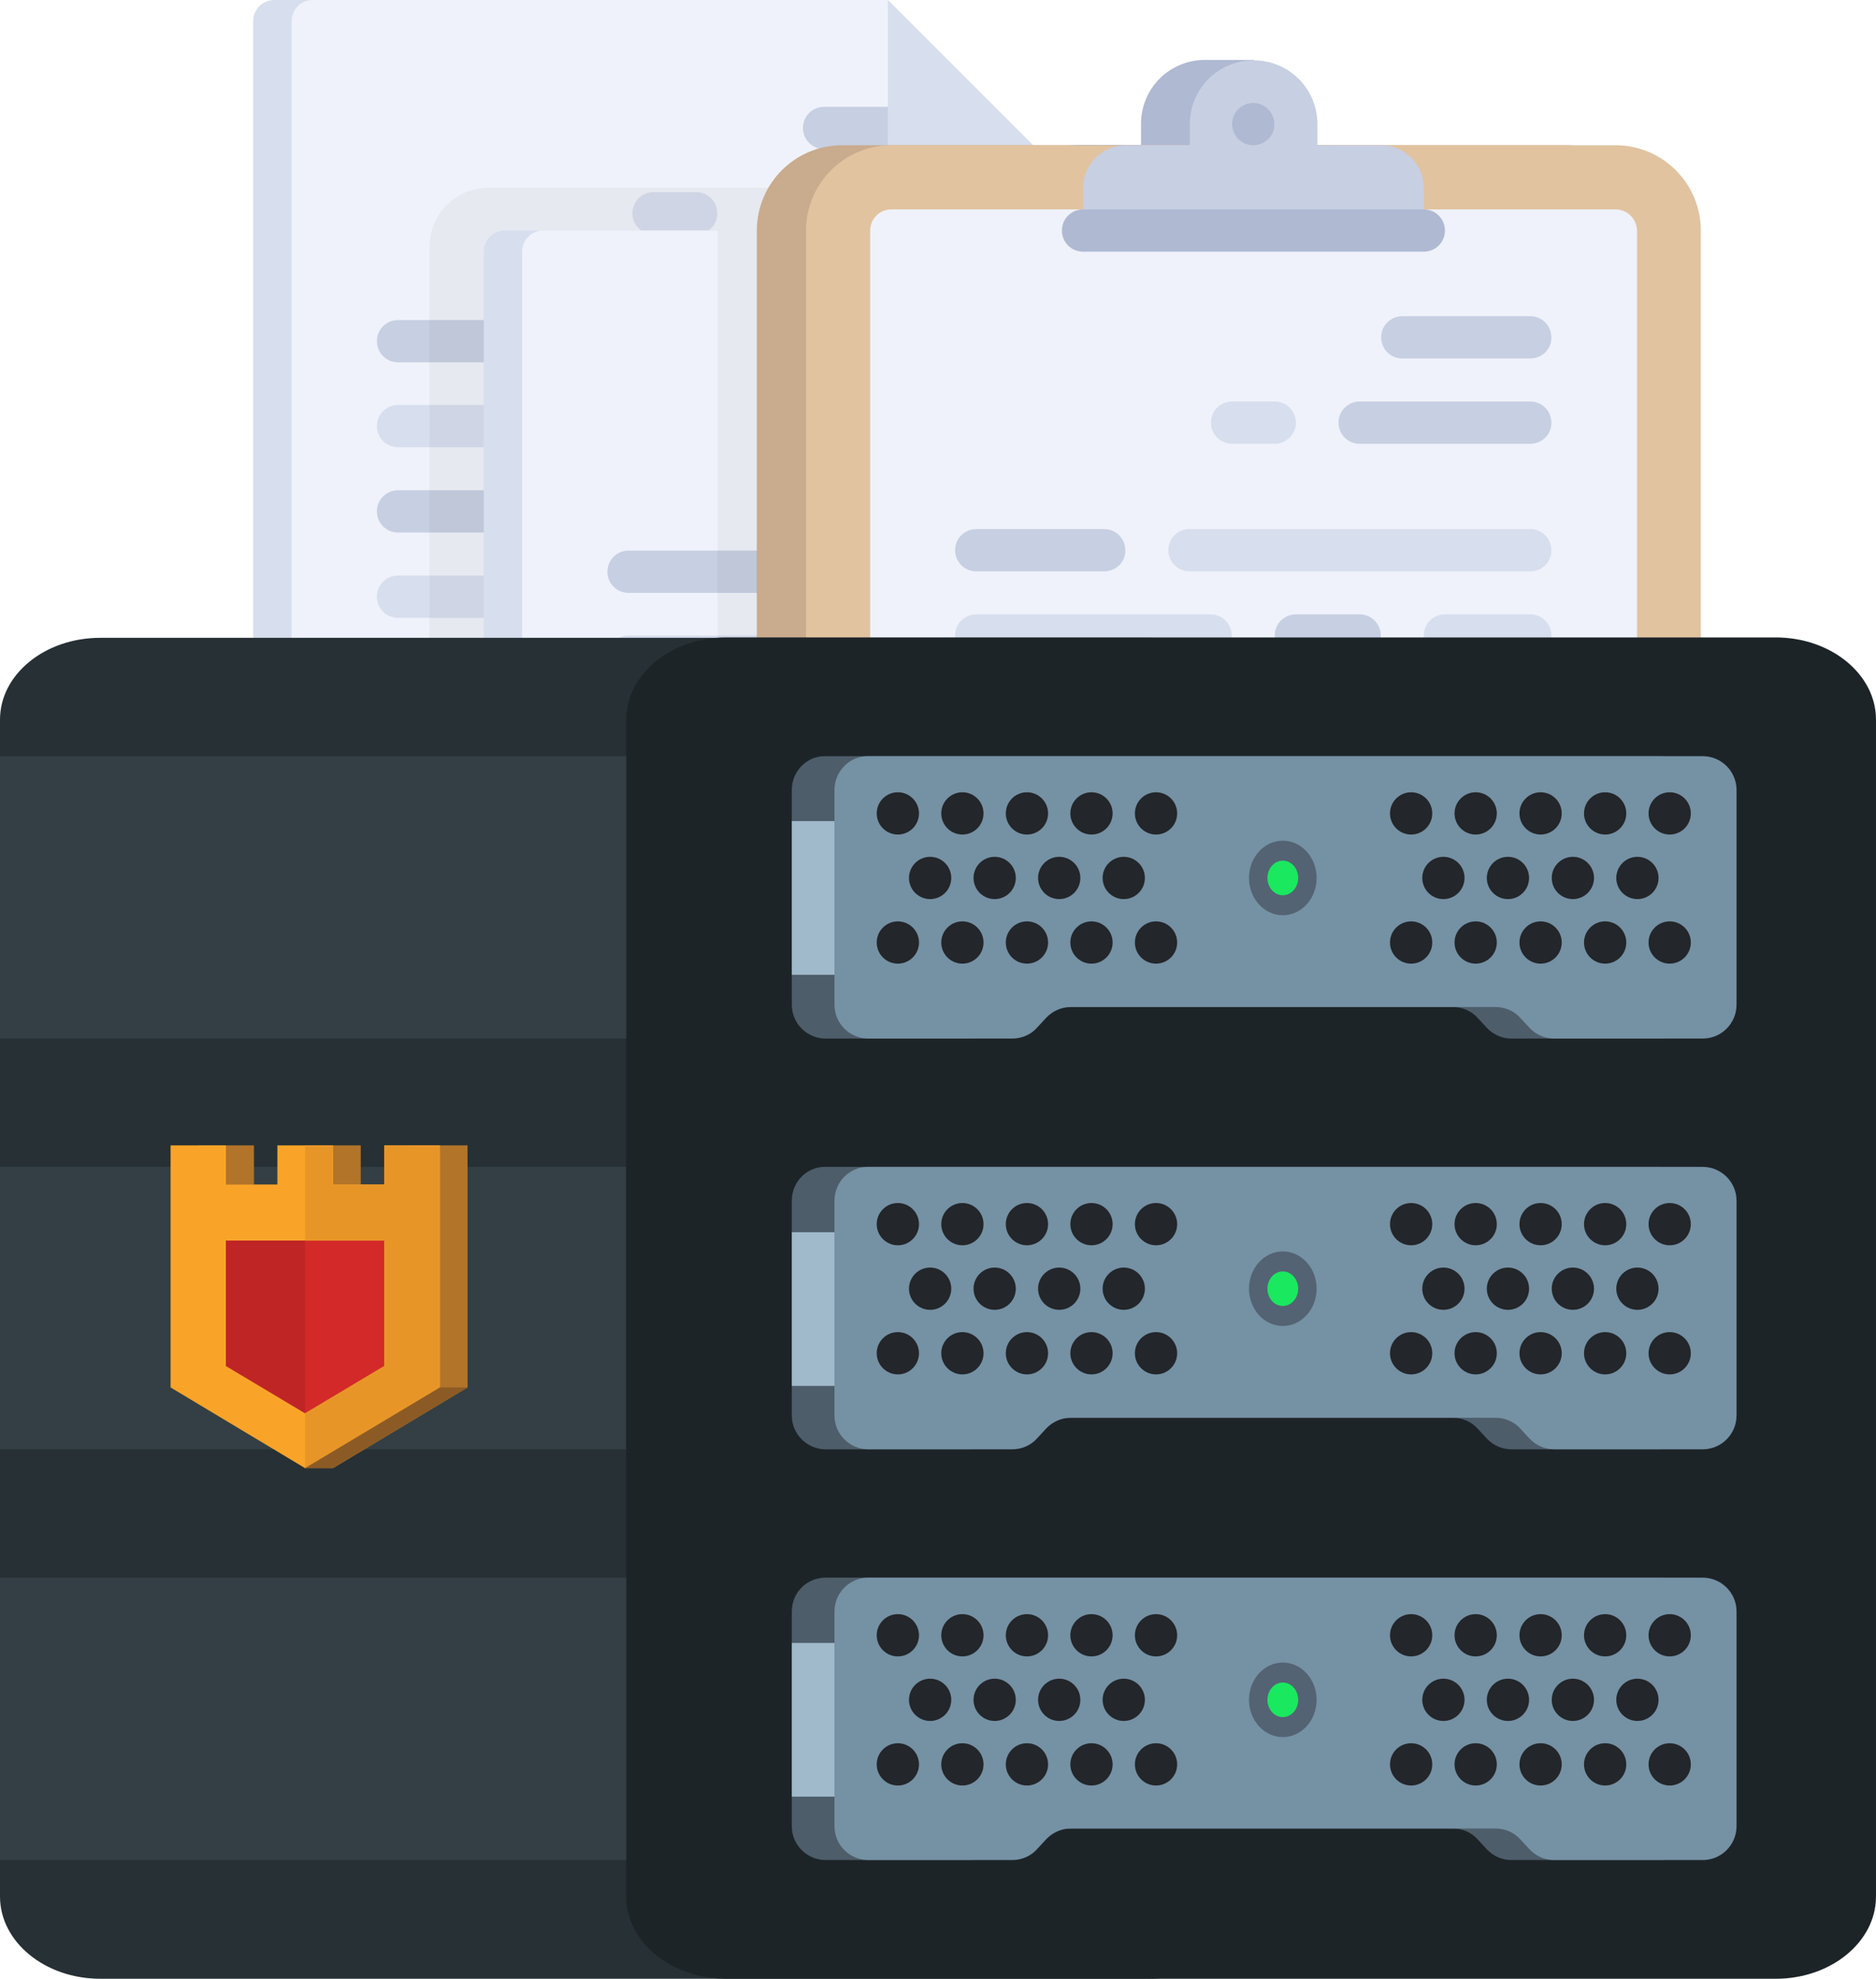 <?xml version="1.0" encoding="utf-8"?>
<!-- Generator: Adobe Illustrator 23.0.1, SVG Export Plug-In . SVG Version: 6.00 Build 0)  -->
<svg version="1.1" id="Layer_1" xmlns="http://www.w3.org/2000/svg" xmlns:xlink="http://www.w3.org/1999/xlink" x="0px" y="0px"
	 viewBox="0 0 488.3 515" style="enable-background:new 0 0 488.3 515;" xml:space="preserve">
<style type="text/css">
	.st0{fill:#D7DEED;}
	.st1{fill:#EFF2FA;}
	.st2{fill:#C7CFE2;}
	.st3{fill:#B4E1FA;}
	.st4{opacity:4.000000e-02;}
	.st5{fill:#C9AB8D;}
	.st6{fill:#AFB9D2;}
	.st7{fill:#E1C3A0;}
	.st8{fill:#263035;}
	.st9{fill:#333F44;}
	.st10{fill:#1D2428;}
	.st11{fill:#4D5D6A;}
	.st12{fill:#7591A4;}
	.st13{fill:#23262A;}
	.st14{fill:#536373;}
	.st15{fill:#1AE85F;}
	.st16{fill:#A0B9CB;}
	.st17{fill:#B27429;}
	.st18{fill:#F9A428;}
	.st19{fill:#E89528;}
	.st20{fill:#D32929;}
	.st21{fill:#BF2525;}
	.st22{fill:#8C5B25;}
</style>
<g>
	<g>
		<path class="st0" d="M259.9,266.2H71.4c-3.1,0-5.5-2.5-5.5-5.5V5.5c0-3.1,2.5-5.5,5.5-5.5h149.7l44.4,44.4v216.3
			C265.5,263.7,263,266.2,259.9,266.2z"/>
		<path class="st1" d="M269.9,266.2H81.4c-3.1,0-5.5-2.5-5.5-5.5V5.5c0-3.1,2.5-5.5,5.5-5.5h149.7l44.4,44.4v216.3
			C275.5,263.7,273,266.2,269.9,266.2z"/>
		<path class="st2" d="M136.9,183h-33.3c-3.1,0-5.5-2.5-5.5-5.5l0,0c0-3.1,2.5-5.5,5.5-5.5h33.3c3.1,0,5.5,2.5,5.5,5.5l0,0
			C142.4,180.5,139.9,183,136.9,183z"/>
		<g>
			<path class="st0" d="M247.8,183H159c-3.1,0-5.5-2.5-5.5-5.5l0,0c0-3.1,2.5-5.5,5.5-5.5h88.7c3.1,0,5.5,2.5,5.5,5.5l0,0
				C253.3,180.5,250.8,183,247.8,183z"/>
			<path class="st0" d="M192.3,216.3H159c-3.1,0-5.5-2.5-5.5-5.5l0,0c0-3.1,2.5-5.5,5.5-5.5h33.3c3.1,0,5.5,2.5,5.5,5.5l0,0
				C197.9,213.8,195.4,216.3,192.3,216.3z"/>
			<path class="st0" d="M203.4,238.4H159c-3.1,0-5.5-2.5-5.5-5.5l0,0c0-3.1,2.5-5.5,5.5-5.5h44.4c3.1,0,5.5,2.5,5.5,5.5l0,0
				C208.9,235.9,206.5,238.4,203.4,238.4z"/>
		</g>
		<g>
			<path class="st2" d="M136.9,94.3h-33.3c-3.1,0-5.5-2.5-5.5-5.5l0,0c0-3.1,2.5-5.5,5.5-5.5h33.3c3.1,0,5.5,2.5,5.5,5.5l0,0
				C142.4,91.8,139.9,94.3,136.9,94.3z"/>
			<path class="st2" d="M203.4,116.4h-16.6c-3.1,0-5.5-2.5-5.5-5.5l0,0c0-3.1,2.5-5.5,5.5-5.5h16.6c3.1,0,5.5,2.5,5.5,5.5l0,0
				C208.9,114,206.5,116.4,203.4,116.4z"/>
		</g>
		<g>
			<path class="st0" d="M247.8,116.4h-22.2c-3.1,0-5.5-2.5-5.5-5.5l0,0c0-3.1,2.5-5.5,5.5-5.5h22.2c3.1,0,5.5,2.5,5.5,5.5l0,0
				C253.3,114,250.8,116.4,247.8,116.4z"/>
			<path class="st0" d="M247.8,94.3H159c-3.1,0-5.5-2.5-5.5-5.5l0,0c0-3.1,2.5-5.5,5.5-5.5h88.7c3.1,0,5.5,2.5,5.5,5.5l0,0
				C253.3,91.8,250.8,94.3,247.8,94.3z"/>
		</g>
		<path class="st2" d="M247.8,61h-44.4c-3.1,0-5.5-2.5-5.5-5.5l0,0c0-3.1,2.5-5.5,5.5-5.5h44.4c3.1,0,5.5,2.5,5.5,5.5l0,0
			C253.3,58.5,250.8,61,247.8,61z"/>
		<path class="st0" d="M181.2,61h-11.1c-3.1,0-5.5-2.5-5.5-5.5l0,0c0-3.1,2.5-5.5,5.5-5.5h11.1c3.1,0,5.5,2.5,5.5,5.5l0,0
			C186.8,58.5,184.3,61,181.2,61z"/>
		<g>
			<path class="st2" d="M247.8,38.8h-33.3c-3.1,0-5.5-2.5-5.5-5.5l0,0c0-3.1,2.5-5.5,5.5-5.5h33.3c3.1,0,5.5,2.5,5.5,5.5l0,0
				C253.3,36.3,250.8,38.8,247.8,38.8z"/>
			<path class="st2" d="M159,138.6h-55.4c-3.1,0-5.5-2.5-5.5-5.5l0,0c0-3.1,2.5-5.5,5.5-5.5H159c3.1,0,5.5,2.5,5.5,5.5l0,0
				C164.6,136.1,162.1,138.6,159,138.6z"/>
		</g>
		<g>
			<path class="st0" d="M247.8,138.6h-66.5c-3.1,0-5.5-2.5-5.5-5.5l0,0c0-3.1,2.5-5.5,5.5-5.5h66.5c3.1,0,5.5,2.5,5.5,5.5l0,0
				C253.3,136.1,250.8,138.6,247.8,138.6z"/>
			<path class="st0" d="M164.6,116.4h-61c-3.1,0-5.5-2.5-5.5-5.5l0,0c0-3.1,2.5-5.5,5.5-5.5h61c3.1,0,5.5,2.5,5.5,5.5l0,0
				C170.1,114,167.7,116.4,164.6,116.4z"/>
		</g>
		<path class="st2" d="M192.3,160.8H148c-3.1,0-5.5-2.5-5.5-5.5l0,0c0-3.1,2.5-5.5,5.5-5.5h44.4c3.1,0,5.5,2.5,5.5,5.5l0,0
			C197.9,158.3,195.4,160.8,192.3,160.8z"/>
		<g>
			<path class="st0" d="M247.8,160.8h-33.3c-3.1,0-5.5-2.5-5.5-5.5l0,0c0-3.1,2.5-5.5,5.5-5.5h33.3c3.1,0,5.5,2.5,5.5,5.5l0,0
				C253.3,158.3,250.8,160.8,247.8,160.8z"/>
			<path class="st0" d="M125.8,160.8h-22.2c-3.1,0-5.5-2.5-5.5-5.5l0,0c0-3.1,2.5-5.5,5.5-5.5h22.2c3.1,0,5.5,2.5,5.5,5.5l0,0
				C131.3,158.3,128.8,160.8,125.8,160.8z"/>
		</g>
		<path class="st3" d="M120.2,244c-12.2,0-22.2-9.9-22.2-22.2c0-12.2,9.9-22.2,22.2-22.2s22.2,9.9,22.2,22.2
			C142.4,234,132.5,244,120.2,244z M120.2,210.7c-6.1,0-11.1,5-11.1,11.1c0,6.1,5,11.1,11.1,11.1s11.1-5,11.1-11.1
			C131.3,215.7,126.3,210.7,120.2,210.7z"/>
		<path class="st0" d="M231.1,0v38.8c0,3.1,2.5,5.5,5.5,5.5h38.8L231.1,0z"/>
	</g>
	<g>
		<path class="st4" d="M296.1,315.1h-169c-8.5,0-15.3-6.9-15.3-15.3V64.2c0-8.5,6.9-15.3,15.3-15.3H263c2.6,0,5.1,1,6.9,2.9
			l38.6,38.6c1.8,1.8,2.9,4.3,2.9,6.9v202.4C311.4,308.2,304.6,315.1,296.1,315.1z"/>
		<path class="st0" d="M319.9,326.2H131.4c-3.1,0-5.5-2.5-5.5-5.5V65.5c0-3.1,2.5-5.5,5.5-5.5h149.7l44.4,44.4v216.3
			C325.5,323.7,323,326.2,319.9,326.2z"/>
		<path class="st1" d="M329.9,326.2H141.4c-3.1,0-5.5-2.5-5.5-5.5V65.5c0-3.1,2.5-5.5,5.5-5.5h149.7l44.4,44.4v216.3
			C335.5,323.7,333,326.2,329.9,326.2z"/>
		<path class="st2" d="M196.9,243h-33.3c-3.1,0-5.5-2.5-5.5-5.5l0,0c0-3.1,2.5-5.5,5.5-5.5h33.3c3.1,0,5.5,2.5,5.5,5.5l0,0
			C202.4,240.5,199.9,243,196.9,243z"/>
		<g>
			<path class="st0" d="M307.8,243H219c-3.1,0-5.5-2.5-5.5-5.5l0,0c0-3.1,2.5-5.5,5.5-5.5h88.7c3.1,0,5.5,2.5,5.5,5.5l0,0
				C313.3,240.5,310.8,243,307.8,243z"/>
			<path class="st0" d="M252.3,276.3H219c-3.1,0-5.5-2.5-5.5-5.5l0,0c0-3.1,2.5-5.5,5.5-5.5h33.3c3.1,0,5.5,2.5,5.5,5.5l0,0
				C257.9,273.8,255.4,276.3,252.3,276.3z"/>
			<path class="st0" d="M263.4,298.4H219c-3.1,0-5.5-2.5-5.5-5.5l0,0c0-3.1,2.5-5.5,5.5-5.5h44.4c3.1,0,5.5,2.5,5.5,5.5l0,0
				C268.9,295.9,266.5,298.4,263.4,298.4z"/>
		</g>
		<g>
			<path class="st2" d="M196.9,154.3h-33.3c-3.1,0-5.5-2.5-5.5-5.5l0,0c0-3.1,2.5-5.5,5.5-5.5h33.3c3.1,0,5.5,2.5,5.5,5.5l0,0
				C202.4,151.8,199.9,154.3,196.9,154.3z"/>
			<path class="st2" d="M263.4,176.4h-16.6c-3.1,0-5.5-2.5-5.5-5.5l0,0c0-3.1,2.5-5.5,5.5-5.5h16.6c3.1,0,5.5,2.5,5.5,5.5l0,0
				C268.9,174,266.5,176.4,263.4,176.4z"/>
		</g>
		<g>
			<path class="st0" d="M307.8,176.4h-22.2c-3.1,0-5.5-2.5-5.5-5.5l0,0c0-3.1,2.5-5.5,5.5-5.5h22.2c3.1,0,5.5,2.5,5.5,5.5l0,0
				C313.3,174,310.8,176.4,307.8,176.4z"/>
			<path class="st0" d="M307.8,154.3H219c-3.1,0-5.5-2.5-5.5-5.5l0,0c0-3.1,2.5-5.5,5.5-5.5h88.7c3.1,0,5.5,2.5,5.5,5.5l0,0
				C313.3,151.8,310.8,154.3,307.8,154.3z"/>
		</g>
		<path class="st2" d="M307.8,121h-44.4c-3.1,0-5.5-2.5-5.5-5.5l0,0c0-3.1,2.5-5.5,5.5-5.5h44.4c3.1,0,5.5,2.5,5.5,5.5l0,0
			C313.3,118.5,310.8,121,307.8,121z"/>
		<path class="st0" d="M241.2,121h-11.1c-3.1,0-5.5-2.5-5.5-5.5l0,0c0-3.1,2.5-5.5,5.5-5.5h11.1c3.1,0,5.5,2.5,5.5,5.5l0,0
			C246.8,118.5,244.3,121,241.2,121z"/>
		<g>
			<path class="st2" d="M307.8,98.8h-33.3c-3.1,0-5.5-2.5-5.5-5.5l0,0c0-3.1,2.5-5.5,5.5-5.5h33.3c3.1,0,5.5,2.5,5.5,5.5l0,0
				C313.3,96.3,310.8,98.8,307.8,98.8z"/>
			<path class="st2" d="M219,198.6h-55.4c-3.1,0-5.5-2.5-5.5-5.5l0,0c0-3.1,2.5-5.5,5.5-5.5H219c3.1,0,5.5,2.5,5.5,5.5l0,0
				C224.6,196.1,222.1,198.6,219,198.6z"/>
		</g>
		<g>
			<path class="st0" d="M307.8,198.6h-66.5c-3.1,0-5.5-2.5-5.5-5.5l0,0c0-3.1,2.5-5.5,5.5-5.5h66.5c3.1,0,5.5,2.5,5.5,5.5l0,0
				C313.3,196.1,310.8,198.6,307.8,198.6z"/>
			<path class="st0" d="M224.6,176.4h-61c-3.1,0-5.5-2.5-5.5-5.5l0,0c0-3.1,2.5-5.5,5.5-5.5h61c3.1,0,5.5,2.5,5.5,5.5l0,0
				C230.1,174,227.7,176.4,224.6,176.4z"/>
		</g>
		<path class="st2" d="M252.3,220.8H208c-3.1,0-5.5-2.5-5.5-5.5l0,0c0-3.1,2.5-5.5,5.5-5.5h44.4c3.1,0,5.5,2.5,5.5,5.5l0,0
			C257.9,218.3,255.4,220.8,252.3,220.8z"/>
		<g>
			<path class="st0" d="M307.8,220.8h-33.3c-3.1,0-5.5-2.5-5.5-5.5l0,0c0-3.1,2.5-5.5,5.5-5.5h33.3c3.1,0,5.5,2.5,5.5,5.5l0,0
				C313.3,218.3,310.8,220.8,307.8,220.8z"/>
			<path class="st0" d="M185.8,220.8h-22.2c-3.1,0-5.5-2.5-5.5-5.5l0,0c0-3.1,2.5-5.5,5.5-5.5h22.2c3.1,0,5.5,2.5,5.5,5.5l0,0
				C191.3,218.3,188.8,220.8,185.8,220.8z"/>
		</g>
		<path class="st3" d="M180.2,304c-12.2,0-22.2-9.9-22.2-22.2s9.9-22.2,22.2-22.2c12.2,0,22.2,9.9,22.2,22.2S192.5,304,180.2,304z
			 M180.2,270.7c-6.1,0-11.1,5-11.1,11.1c0,6.1,5,11.1,11.1,11.1c6.1,0,11.1-5,11.1-11.1C191.3,275.7,186.3,270.7,180.2,270.7z"/>
		<path class="st0" d="M291.1,60v38.8c0,3.1,2.5,5.5,5.5,5.5h38.8L291.1,60z"/>
	</g>
	<g>
		<path class="st5" d="M407.8,337.2H219.2c-12.2,0-22.2-9.9-22.2-22.2V60c0-12.2,9.9-22.2,22.2-22.2h188.5
			c12.2,0,22.2,9.9,22.2,22.2v255.1C429.9,327.3,420,337.2,407.8,337.2z"/>
		<path class="st6" d="M346.8,37.8h-16.6l5.7-7.4l-9.6-14.8c0,0-3.5,0-12.7,0c-9.2,0-16.6,7.4-16.6,16.6v5.5h-16.6
			c-6.1,0-11.1,5-11.1,11.1V60h88.7V48.9C357.9,42.8,352.9,37.8,346.8,37.8z"/>
		<g>
			<path class="st7" d="M420.5,337.2H232c-12.2,0-22.2-9.9-22.2-22.2V60c0-12.2,9.9-22.2,22.2-22.2h188.5c12.2,0,22.2,9.9,22.2,22.2
				v255.1C442.7,327.3,432.7,337.2,420.5,337.2z"/>
			<path class="st1" d="M420.5,54.5H232c-3.1,0-5.5,2.5-5.5,5.5v255.1c0,3.1,2.5,5.5,5.5,5.5h149.7l44.4-44.4V60
				C426,56.9,423.5,54.5,420.5,54.5z"/>
			<path class="st2" d="M359.5,37.8h-16.6v-5.5c0-9.2-7.4-16.6-16.6-16.6s-16.6,7.4-16.6,16.6v5.5H293c-6.1,0-11.1,5-11.1,11.1V60
				h88.7V48.9C370.6,42.8,365.6,37.8,359.5,37.8z M326.2,37.8c-3.1,0-5.5-2.5-5.5-5.5c0-3.1,2.5-5.5,5.5-5.5s5.5,2.5,5.5,5.5
				C331.8,35.3,329.3,37.8,326.2,37.8z"/>
			<path class="st6" d="M370.6,65.5h-88.7c-3.1,0-5.5-2.5-5.5-5.5l0,0c0-3.1,2.5-5.5,5.5-5.5h88.7c3.1,0,5.5,2.5,5.5,5.5l0,0
				C376.1,63.1,373.6,65.5,370.6,65.5z"/>
			<path class="st2" d="M287.4,237.4h-33.3c-3.1,0-5.5-2.5-5.5-5.5l0,0c0-3.1,2.5-5.5,5.5-5.5h33.3c3.1,0,5.5,2.5,5.5,5.5l0,0
				C293,235,290.5,237.4,287.4,237.4z"/>
			<g>
				<path class="st0" d="M398.3,237.4h-88.7c-3.1,0-5.5-2.5-5.5-5.5l0,0c0-3.1,2.5-5.5,5.5-5.5h88.7c3.1,0,5.5,2.5,5.5,5.5l0,0
					C403.9,235,401.4,237.4,398.3,237.4z"/>
				<path class="st0" d="M342.9,270.7h-33.3c-3.1,0-5.5-2.5-5.5-5.5l0,0c0-3.1,2.5-5.5,5.5-5.5h33.3c3.1,0,5.5,2.5,5.5,5.5l0,0
					C348.4,268.2,345.9,270.7,342.9,270.7z"/>
				<path class="st0" d="M353.9,292.9h-44.4c-3.1,0-5.5-2.5-5.5-5.5l0,0c0-3.1,2.5-5.5,5.5-5.5h44.4c3.1,0,5.5,2.5,5.5,5.5l0,0
					C359.5,290.4,357,292.9,353.9,292.9z"/>
			</g>
			<g>
				<path class="st2" d="M287.4,148.7h-33.3c-3.1,0-5.5-2.5-5.5-5.5l0,0c0-3.1,2.5-5.5,5.5-5.5h33.3c3.1,0,5.5,2.5,5.5,5.5l0,0
					C293,146.2,290.5,148.7,287.4,148.7z"/>
				<path class="st2" d="M353.9,170.9h-16.6c-3.1,0-5.5-2.5-5.5-5.5l0,0c0-3.1,2.5-5.5,5.5-5.5h16.6c3.1,0,5.5,2.5,5.5,5.5l0,0
					C359.5,168.4,357,170.9,353.9,170.9z"/>
			</g>
			<g>
				<path class="st0" d="M398.3,170.9h-22.2c-3.1,0-5.5-2.5-5.5-5.5l0,0c0-3.1,2.5-5.5,5.5-5.5h22.2c3.1,0,5.5,2.5,5.5,5.5l0,0
					C403.9,168.4,401.4,170.9,398.3,170.9z"/>
				<path class="st0" d="M398.3,148.7h-88.7c-3.1,0-5.5-2.5-5.5-5.5l0,0c0-3.1,2.5-5.5,5.5-5.5h88.7c3.1,0,5.5,2.5,5.5,5.5l0,0
					C403.9,146.2,401.4,148.7,398.3,148.7z"/>
			</g>
			<path class="st2" d="M398.3,115.5h-44.4c-3.1,0-5.5-2.5-5.5-5.5l0,0c0-3.1,2.5-5.5,5.5-5.5h44.4c3.1,0,5.5,2.5,5.5,5.5l0,0
				C403.9,113,401.4,115.5,398.3,115.5z"/>
			<path class="st0" d="M331.8,115.5h-11.1c-3.1,0-5.5-2.5-5.5-5.5l0,0c0-3.1,2.5-5.5,5.5-5.5h11.1c3.1,0,5.5,2.5,5.5,5.5l0,0
				C337.3,113,334.8,115.5,331.8,115.5z"/>
			<g>
				<path class="st2" d="M398.3,93.3H365c-3.1,0-5.5-2.5-5.5-5.5l0,0c0-3.1,2.5-5.5,5.5-5.5h33.3c3.1,0,5.5,2.5,5.5,5.5l0,0
					C403.9,90.8,401.4,93.3,398.3,93.3z"/>
				<path class="st2" d="M309.6,193.1h-55.4c-3.1,0-5.5-2.5-5.5-5.5l0,0c0-3.1,2.5-5.5,5.5-5.5h55.4c3.1,0,5.5,2.5,5.5,5.5l0,0
					C315.1,190.6,312.7,193.1,309.6,193.1z"/>
			</g>
			<g>
				<path class="st0" d="M398.3,193.1h-66.5c-3.1,0-5.5-2.5-5.5-5.5l0,0c0-3.1,2.5-5.5,5.5-5.5h66.5c3.1,0,5.5,2.5,5.5,5.5l0,0
					C403.9,190.6,401.4,193.1,398.3,193.1z"/>
				<path class="st0" d="M315.1,170.9h-61c-3.1,0-5.5-2.5-5.5-5.5l0,0c0-3.1,2.5-5.5,5.5-5.5h61c3.1,0,5.5,2.5,5.5,5.5l0,0
					C320.7,168.4,318.2,170.9,315.1,170.9z"/>
			</g>
			<path class="st2" d="M342.9,215.3h-44.4c-3.1,0-5.5-2.5-5.5-5.5l0,0c0-3.1,2.5-5.5,5.5-5.5h44.4c3.1,0,5.5,2.5,5.5,5.5l0,0
				C348.4,212.8,345.9,215.3,342.9,215.3z"/>
			<g>
				<path class="st0" d="M398.3,215.3H365c-3.1,0-5.5-2.5-5.5-5.5l0,0c0-3.1,2.5-5.5,5.5-5.5h33.3c3.1,0,5.5,2.5,5.5,5.5l0,0
					C403.9,212.8,401.4,215.3,398.3,215.3z"/>
				<path class="st0" d="M276.3,215.3h-22.2c-3.1,0-5.5-2.5-5.5-5.5l0,0c0-3.1,2.5-5.5,5.5-5.5h22.2c3.1,0,5.5,2.5,5.5,5.5l0,0
					C281.9,212.8,279.4,215.3,276.3,215.3z"/>
			</g>
			<path class="st3" d="M270.8,298.4c-12.2,0-22.2-9.9-22.2-22.2s9.9-22.2,22.2-22.2c12.2,0,22.2,9.9,22.2,22.2
				S283,298.4,270.8,298.4z M270.8,265.2c-6.1,0-11.1,5-11.1,11.1c0,6.1,5,11.1,11.1,11.1c6.1,0,11.1-5,11.1-11.1
				C281.9,270.1,276.9,265.2,270.8,265.2z"/>
			<path class="st0" d="M381.7,320.6v-38.8c0-3.1,2.5-5.5,5.5-5.5H426L381.7,320.6z"/>
		</g>
		<rect x="186.8" y="60" class="st4" width="10.3" height="124.2"/>
	</g>
	<path id="mainbg" class="st8" d="M299.1,515h-273C11.7,515,0,505.4,0,493.6V187.3C0,175.5,11.7,166,26.1,166h273.1
		c14.4,0,26.1,9.6,26.1,21.4v306.3C325.2,505.4,313.6,515,299.1,515z"/>
	<rect x="0" y="303.7" class="st9" width="163" height="73.5"/>
	<path class="st10" d="M462.2,515H189.1c-14.4,0-26.1-9.6-26.1-21.4V187.3c0-11.8,11.7-21.4,26.1-21.4h273.1
		c14.4,0,26.1,9.6,26.1,21.4v306.3C488.3,505.4,476.6,515,462.2,515z"/>
	<g>
		<path class="st11" d="M206.1,205.6v55.9c0,4.9,4,8.8,8.8,8.8h37.5c2.4,0,4.8-1,6.4-2.8l2.4-2.6c1.7-1.8,4-2.8,6.4-2.8h110.6
			c2.4,0,4.8,1,6.4,2.8l2.4,2.6c1.7,1.8,4,2.8,6.4,2.8h38.7c4.9,0,8.8-4,8.8-8.8v-55.9c0-4.9-4-8.8-8.8-8.8H214.9
			C210,196.7,206.1,200.7,206.1,205.6z"/>
		<path class="st12" d="M217.2,205.6v55.9c0,4.9,4,8.8,8.8,8.8h37.5c2.4,0,4.8-1,6.4-2.8l2.4-2.6c1.7-1.8,4-2.8,6.4-2.8h110.6
			c2.4,0,4.8,1,6.4,2.8l2.4,2.6c1.7,1.8,4,2.8,6.4,2.8h38.7c4.9,0,8.8-4,8.8-8.8v-55.9c0-4.9-4-8.8-8.8-8.8H226
			C221.2,196.7,217.2,200.7,217.2,205.6z"/>
		<g>
			<g>
				<g>
					<circle class="st13" cx="384.1" cy="211.7" r="5.5"/>
					<circle class="st13" cx="367.3" cy="211.7" r="5.5"/>
					<circle class="st13" cx="401" cy="211.7" r="5.5"/>
					<circle class="st13" cx="417.8" cy="211.7" r="5.5"/>
					<circle class="st13" cx="434.6" cy="211.7" r="5.5"/>
					<circle class="st13" cx="392.5" cy="228.5" r="5.5"/>
					<circle class="st13" cx="409.4" cy="228.5" r="5.5"/>
					<circle class="st13" cx="426.2" cy="228.5" r="5.5"/>
					<circle class="st13" cx="375.7" cy="228.5" r="5.5"/>
					<circle class="st13" cx="384.1" cy="245.3" r="5.5"/>
					<circle class="st13" cx="367.3" cy="245.3" r="5.5"/>
					<circle class="st13" cx="401" cy="245.3" r="5.5"/>
					<circle class="st13" cx="417.8" cy="245.3" r="5.5"/>
					<circle class="st13" cx="434.6" cy="245.3" r="5.5"/>
				</g>
				<g>
					<circle class="st13" cx="250.5" cy="211.7" r="5.5"/>
					<circle class="st13" cx="233.7" cy="211.7" r="5.5"/>
					<circle class="st13" cx="267.3" cy="211.7" r="5.5"/>
					<circle class="st13" cx="284.1" cy="211.7" r="5.5"/>
					<circle class="st13" cx="300.9" cy="211.7" r="5.5"/>
					<circle class="st13" cx="258.9" cy="228.5" r="5.5"/>
					<ellipse class="st13" cx="275.7" cy="228.5" rx="5.5" ry="5.5"/>
					<circle class="st13" cx="292.5" cy="228.5" r="5.5"/>
					<circle class="st13" cx="242.1" cy="228.5" r="5.5"/>
					<circle class="st13" cx="250.5" cy="245.3" r="5.5"/>
					<circle class="st13" cx="233.7" cy="245.3" r="5.5"/>
					<circle class="st13" cx="267.3" cy="245.3" r="5.5"/>
					<circle class="st13" cx="284.1" cy="245.3" r="5.5"/>
					<circle class="st13" cx="300.9" cy="245.3" r="5.5"/>
				</g>
			</g>
			<g>
				<ellipse class="st14" cx="333.9" cy="228.5" rx="8.8" ry="9.7"/>
				<ellipse class="st15" cx="333.9" cy="228.5" rx="4" ry="4.5"/>
			</g>
		</g>
		<rect x="206.1" y="213.7" class="st16" width="11.1" height="40"/>
	</g>
	<g>
		<path class="st11" d="M206.1,312.5v55.9c0,4.9,4,8.8,8.8,8.8h37.5c2.4,0,4.8-1,6.4-2.8l2.4-2.6c1.7-1.8,4-2.8,6.4-2.8h110.6
			c2.4,0,4.8,1,6.4,2.8l2.4,2.6c1.7,1.8,4,2.8,6.4,2.8h38.7c4.9,0,8.8-4,8.8-8.8v-55.9c0-4.9-4-8.8-8.8-8.8H214.9
			C210,303.6,206.1,307.6,206.1,312.5z"/>
		<path class="st12" d="M217.2,312.5v55.9c0,4.9,4,8.8,8.8,8.8h37.5c2.4,0,4.8-1,6.4-2.8l2.4-2.6c1.7-1.8,4-2.8,6.4-2.8h110.6
			c2.4,0,4.8,1,6.4,2.8l2.4,2.6c1.7,1.8,4,2.8,6.4,2.8h38.7c4.9,0,8.8-4,8.8-8.8v-55.9c0-4.9-4-8.8-8.8-8.8H226
			C221.2,303.6,217.2,307.6,217.2,312.5z"/>
		<g>
			<g>
				<g>
					<circle class="st13" cx="384.1" cy="318.6" r="5.5"/>
					<circle class="st13" cx="367.3" cy="318.6" r="5.5"/>
					<circle class="st13" cx="401" cy="318.6" r="5.5"/>
					<circle class="st13" cx="417.8" cy="318.6" r="5.5"/>
					<circle class="st13" cx="434.6" cy="318.6" r="5.5"/>
					<circle class="st13" cx="392.5" cy="335.4" r="5.5"/>
					<circle class="st13" cx="409.4" cy="335.4" r="5.5"/>
					<circle class="st13" cx="426.2" cy="335.4" r="5.5"/>
					<circle class="st13" cx="375.7" cy="335.4" r="5.5"/>
					<circle class="st13" cx="384.1" cy="352.2" r="5.5"/>
					<circle class="st13" cx="367.3" cy="352.2" r="5.5"/>
					<circle class="st13" cx="401" cy="352.2" r="5.5"/>
					<circle class="st13" cx="417.8" cy="352.2" r="5.5"/>
					<circle class="st13" cx="434.6" cy="352.2" r="5.5"/>
				</g>
				<g>
					<circle class="st13" cx="250.5" cy="318.6" r="5.5"/>
					<circle class="st13" cx="233.7" cy="318.6" r="5.5"/>
					<circle class="st13" cx="267.3" cy="318.6" r="5.5"/>
					<circle class="st13" cx="284.1" cy="318.6" r="5.5"/>
					<circle class="st13" cx="300.9" cy="318.6" r="5.5"/>
					<circle class="st13" cx="258.9" cy="335.4" r="5.5"/>
					<ellipse class="st13" cx="275.7" cy="335.4" rx="5.5" ry="5.5"/>
					<circle class="st13" cx="292.5" cy="335.4" r="5.5"/>
					<circle class="st13" cx="242.1" cy="335.4" r="5.5"/>
					<circle class="st13" cx="250.5" cy="352.2" r="5.5"/>
					<circle class="st13" cx="233.7" cy="352.2" r="5.5"/>
					<circle class="st13" cx="267.3" cy="352.2" r="5.5"/>
					<circle class="st13" cx="284.1" cy="352.2" r="5.5"/>
					<circle class="st13" cx="300.9" cy="352.2" r="5.5"/>
				</g>
			</g>
			<g>
				<ellipse class="st14" cx="333.9" cy="335.4" rx="8.8" ry="9.7"/>
				<ellipse class="st15" cx="333.9" cy="335.4" rx="4" ry="4.5"/>
			</g>
		</g>
		<rect x="206.1" y="320.7" class="st16" width="11.1" height="40"/>
	</g>
	<path class="st11" d="M206.1,419.4v55.9c0,4.9,4,8.8,8.8,8.8h37.5c2.4,0,4.8-1,6.4-2.8l2.4-2.6c1.7-1.8,4-2.8,6.4-2.8h110.6
		c2.4,0,4.8,1,6.4,2.8l2.4,2.6c1.7,1.8,4,2.8,6.4,2.8h38.7c4.9,0,8.8-4,8.8-8.8v-55.9c0-4.9-4-8.8-8.8-8.8H214.9
		C210,410.6,206.1,414.5,206.1,419.4z"/>
	<path class="st12" d="M217.2,419.4v55.9c0,4.9,4,8.8,8.8,8.8h37.5c2.4,0,4.8-1,6.4-2.8l2.4-2.6c1.7-1.8,4-2.8,6.4-2.8h110.6
		c2.4,0,4.8,1,6.4,2.8l2.4,2.6c1.7,1.8,4,2.8,6.4,2.8h38.7c4.9,0,8.8-4,8.8-8.8v-55.9c0-4.9-4-8.8-8.8-8.8H226
		C221.2,410.6,217.2,414.5,217.2,419.4z"/>
	<g>
		<g>
			<g>
				<circle class="st13" cx="384.1" cy="425.6" r="5.5"/>
				<circle class="st13" cx="367.3" cy="425.6" r="5.5"/>
				<circle class="st13" cx="401" cy="425.6" r="5.5"/>
				<circle class="st13" cx="417.8" cy="425.6" r="5.5"/>
				<circle class="st13" cx="434.6" cy="425.6" r="5.5"/>
				<circle class="st13" cx="392.5" cy="442.4" r="5.5"/>
				<circle class="st13" cx="409.4" cy="442.4" r="5.5"/>
				<circle class="st13" cx="426.2" cy="442.4" r="5.5"/>
				<circle class="st13" cx="375.7" cy="442.4" r="5.5"/>
				<circle class="st13" cx="384.1" cy="459.2" r="5.5"/>
				<circle class="st13" cx="367.3" cy="459.2" r="5.5"/>
				<circle class="st13" cx="401" cy="459.2" r="5.5"/>
				<circle class="st13" cx="417.8" cy="459.2" r="5.5"/>
				<circle class="st13" cx="434.6" cy="459.2" r="5.5"/>
			</g>
			<g>
				<circle class="st13" cx="250.5" cy="425.6" r="5.5"/>
				<circle class="st13" cx="233.7" cy="425.6" r="5.5"/>
				<circle class="st13" cx="267.3" cy="425.6" r="5.5"/>
				<circle class="st13" cx="284.1" cy="425.6" r="5.5"/>
				<circle class="st13" cx="300.9" cy="425.6" r="5.5"/>
				<circle class="st13" cx="258.9" cy="442.4" r="5.5"/>
				<ellipse class="st13" cx="275.7" cy="442.4" rx="5.5" ry="5.5"/>
				<circle class="st13" cx="292.5" cy="442.4" r="5.5"/>
				<circle class="st13" cx="242.1" cy="442.4" r="5.5"/>
				<circle class="st13" cx="250.5" cy="459.2" r="5.5"/>
				<circle class="st13" cx="233.7" cy="459.2" r="5.5"/>
				<circle class="st13" cx="267.3" cy="459.2" r="5.5"/>
				<circle class="st13" cx="284.1" cy="459.2" r="5.5"/>
				<circle class="st13" cx="300.9" cy="459.2" r="5.5"/>
			</g>
		</g>
		<g>
			<ellipse class="st14" cx="333.9" cy="442.4" rx="8.8" ry="9.7"/>
			<ellipse class="st15" cx="333.9" cy="442.4" rx="4" ry="4.5"/>
		</g>
	</g>
	<rect x="206.1" y="427.6" class="st16" width="11.1" height="40"/>
	<g>
		<g>
			<polygon class="st17" points="66.1,298.1 66.1,308.3 79.4,308.3 79.4,298.1 93.9,298.1 93.9,308.3 107.3,308.3 107.3,298.1 
				121.7,298.1 121.7,361.1 86.7,382.1 79.4,382.1 51.6,361.1 51.6,298.1 			"/>
		</g>
		<g>
			<polygon class="st18" points="58.8,298.1 58.8,308.3 72.2,308.3 72.2,298.1 86.7,298.1 86.7,308.3 100,308.3 100,298.1 
				114.5,298.1 114.5,361.1 79.4,382.1 44.4,361.1 44.4,298.1 			"/>
			<polygon class="st19" points="79.4,298.1 79.4,382.1 114.5,361.1 114.5,298.1 100,298.1 100,308.3 86.7,308.3 86.7,298.1 			"/>
			<polygon class="st20" points="79.4,367.8 58.8,355.5 58.8,322.9 100,322.9 100,355.5 			"/>
			<polygon class="st21" points="79.4,367.8 79.4,322.9 58.8,322.9 58.8,355.5 			"/>
		</g>
		<polygon class="st22" points="121.7,361.1 114.5,361.1 79.4,382.1 86.7,382.1 		"/>
	</g>
	<rect x="0" y="196.8" class="st9" width="163" height="73.5"/>
	<rect x="0" y="410.6" class="st9" width="163" height="73.5"/>
</g>
</svg>
